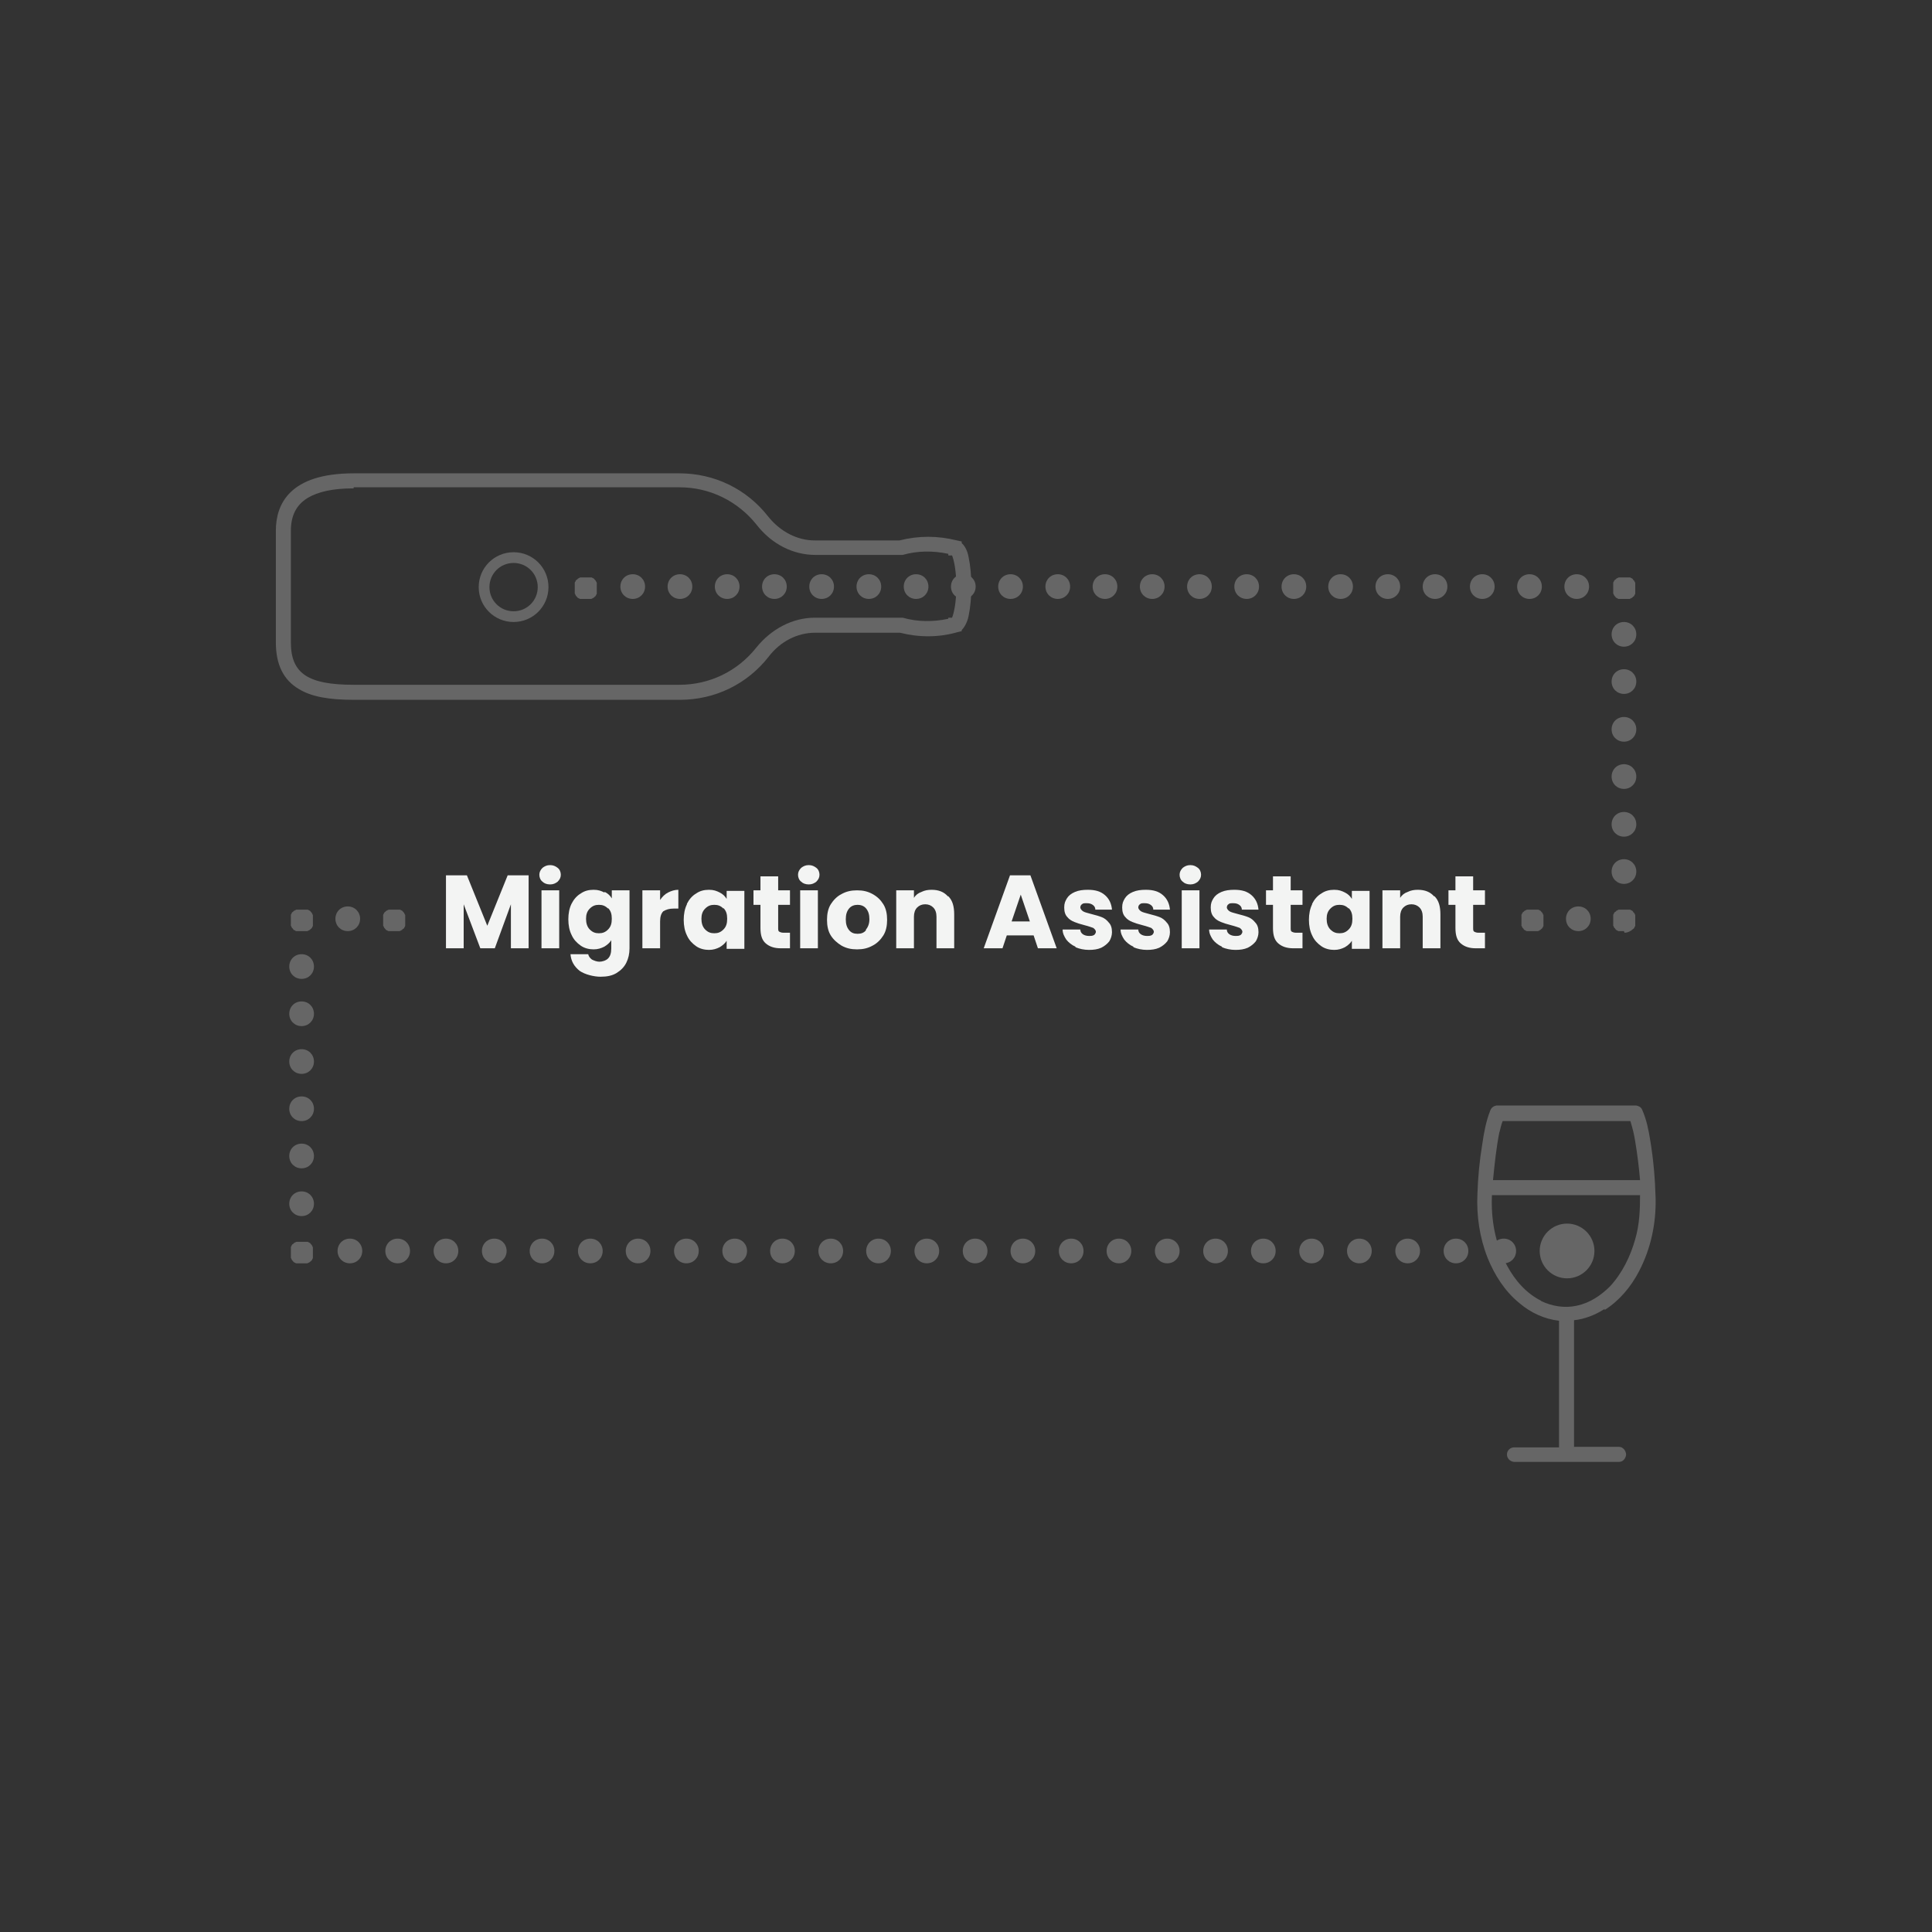 <svg xmlns="http://www.w3.org/2000/svg" id="uuid-16781064-92ff-4e45-a385-ddcf3cb5b687" viewBox="0 0 360 360"><rect x="0" y="0" width="360" height="360" fill="#333333" stroke="none"/><defs><style>.uuid-87185baf-8685-400f-a7bf-c44d3aa5fc2e{fill:#f3f4f3;}.uuid-1b504f21-3bec-4a8c-a957-14b4e4173636{fill:#666;}</style></defs><path class="uuid-1b504f21-3bec-4a8c-a957-14b4e4173636" d="M95.7,115.9c-3.6,0-6.5-2.9-6.5-6.5s2.9-6.5,6.5-6.5,6.5,2.9,6.5,6.5-2.9,6.5-6.5,6.5ZM95.7,104.9c-2.5,0-4.5,2-4.5,4.5s2,4.5,4.5,4.5,4.5-2,4.5-4.5-2-4.5-4.5-4.5Z"></path><path class="uuid-87185baf-8685-400f-a7bf-c44d3aa5fc2e" d="M98.5,163.1v13.6h-3.3v-8.2l-3,8.2h-2.7l-3.1-8.2v8.2h-3.3v-13.6h3.9l3.8,9.4,3.8-9.4h3.9Z"></path><path class="uuid-87185baf-8685-400f-a7bf-c44d3aa5fc2e" d="M101.1,164.3c-.4-.3-.6-.8-.6-1.3s.2-.9.6-1.3c.4-.3.8-.5,1.4-.5s1,.2,1.4.5c.4.3.6.8.6,1.3s-.2.9-.6,1.3c-.4.3-.8.5-1.4.5s-1.1-.2-1.4-.5ZM104.2,165.9v10.8h-3.3v-10.8h3.3Z"></path><path class="uuid-87185baf-8685-400f-a7bf-c44d3aa5fc2e" d="M112.7,166.2c.6.3,1,.7,1.3,1.2v-1.5h3.3v10.8c0,1-.2,1.9-.6,2.7-.4.8-1,1.4-1.8,1.9-.8.5-1.8.7-3,.7s-2.9-.4-3.9-1.1c-1-.8-1.6-1.8-1.7-3.1h3.3c.1.4.3.7.7,1,.4.2.9.4,1.4.4s1.2-.2,1.6-.6c.4-.4.6-1,.6-1.9v-1.5c-.3.5-.8.9-1.3,1.2-.6.3-1.2.5-2,.5s-1.7-.2-2.4-.7c-.7-.5-1.3-1.1-1.7-2-.4-.8-.6-1.8-.6-2.9s.2-2.1.6-2.9c.4-.8,1-1.5,1.7-1.9.7-.5,1.5-.7,2.4-.7s1.4.2,2,.5ZM113.3,169.3c-.5-.5-1-.7-1.7-.7s-1.2.2-1.7.7c-.5.5-.7,1.1-.7,1.9s.2,1.5.7,2c.5.5,1,.7,1.7.7s1.2-.2,1.7-.7c.5-.5.7-1.1.7-2s-.2-1.5-.7-2Z"></path><path class="uuid-87185baf-8685-400f-a7bf-c44d3aa5fc2e" d="M124.5,166.3c.6-.3,1.2-.5,1.9-.5v3.5h-.9c-.8,0-1.4.2-1.9.5-.4.4-.6,1-.6,1.9v5h-3.3v-10.8h3.3v1.8c.4-.6.9-1.1,1.5-1.4Z"></path><path class="uuid-87185baf-8685-400f-a7bf-c44d3aa5fc2e" d="M128,168.4c.4-.8,1-1.5,1.7-1.9.7-.5,1.5-.7,2.4-.7s1.4.2,2,.5c.6.3,1,.7,1.3,1.2v-1.5h3.3v10.8h-3.3v-1.5c-.3.5-.8.9-1.3,1.2-.6.3-1.2.5-2,.5s-1.7-.2-2.4-.7c-.7-.5-1.3-1.1-1.7-2-.4-.8-.6-1.8-.6-2.9s.2-2.1.6-2.9ZM134.8,169.3c-.5-.5-1-.7-1.7-.7s-1.2.2-1.7.7c-.5.5-.7,1.1-.7,1.9s.2,1.5.7,2c.5.5,1,.7,1.7.7s1.2-.2,1.7-.7c.5-.5.7-1.1.7-2s-.2-1.5-.7-2Z"></path><path class="uuid-87185baf-8685-400f-a7bf-c44d3aa5fc2e" d="M147.2,173.9v2.8h-1.7c-1.2,0-2.1-.3-2.8-.9-.7-.6-1-1.5-1-2.9v-4.3h-1.3v-2.7h1.3v-2.6h3.3v2.6h2.2v2.7h-2.2v4.3c0,.3,0,.6.2.7.2.1.4.2.8.2h1.2Z"></path><path class="uuid-87185baf-8685-400f-a7bf-c44d3aa5fc2e" d="M149.3,164.3c-.4-.3-.6-.8-.6-1.3s.2-.9.6-1.3c.4-.3.8-.5,1.4-.5s1,.2,1.4.5c.4.3.6.8.6,1.3s-.2.9-.6,1.3c-.4.3-.8.5-1.4.5s-1.1-.2-1.4-.5ZM152.4,165.9v10.8h-3.3v-10.8h3.3Z"></path><path class="uuid-87185baf-8685-400f-a7bf-c44d3aa5fc2e" d="M156.8,176.2c-.8-.5-1.5-1.1-2-1.9-.5-.8-.7-1.8-.7-2.9s.2-2.1.7-2.9c.5-.8,1.2-1.5,2-1.9.9-.5,1.8-.7,2.9-.7s2,.2,2.9.7c.9.5,1.5,1.1,2,1.9.5.8.7,1.8.7,2.9s-.2,2.1-.7,2.9c-.5.8-1.2,1.5-2,1.9-.9.5-1.8.7-2.9.7s-2-.2-2.9-.7ZM161.3,173.3c.4-.5.7-1.1.7-2s-.2-1.5-.6-2c-.4-.5-1-.7-1.6-.7s-1.2.2-1.6.7c-.4.5-.6,1.1-.6,2s.2,1.5.6,2c.4.5.9.7,1.6.7s1.2-.2,1.6-.7Z"></path><path class="uuid-87185baf-8685-400f-a7bf-c44d3aa5fc2e" d="M176.7,167c.8.8,1.1,1.9,1.1,3.4v6.3h-3.3v-5.9c0-.7-.2-1.3-.6-1.7-.4-.4-.9-.6-1.5-.6s-1.1.2-1.5.6c-.4.4-.6,1-.6,1.7v5.9h-3.3v-10.8h3.3v1.4c.3-.5.8-.9,1.4-1.1.6-.3,1.2-.4,1.9-.4,1.3,0,2.3.4,3,1.2Z"></path><path class="uuid-87185baf-8685-400f-a7bf-c44d3aa5fc2e" d="M192.7,174.3h-5.1l-.8,2.4h-3.5l4.9-13.6h3.8l4.9,13.6h-3.5l-.8-2.4ZM191.9,171.7l-1.7-5-1.7,5h3.4Z"></path><path class="uuid-87185baf-8685-400f-a7bf-c44d3aa5fc2e" d="M200.4,176.4c-.7-.3-1.3-.8-1.7-1.3-.4-.6-.7-1.2-.7-1.9h3.3c0,.4.2.7.5.9.3.2.7.3,1.1.3s.7,0,1-.2c.2-.2.3-.4.3-.6s-.2-.5-.5-.7c-.3-.1-.8-.3-1.6-.5-.8-.2-1.4-.4-1.9-.6-.5-.2-1-.5-1.3-.9-.4-.4-.6-1-.6-1.8s.2-1.2.5-1.7c.3-.5.8-.9,1.5-1.2.7-.3,1.5-.4,2.4-.4,1.4,0,2.4.3,3.2,1,.8.7,1.2,1.6,1.3,2.7h-3.1c0-.4-.2-.7-.5-.9-.3-.2-.6-.3-1.1-.3s-.7,0-.9.2c-.2.1-.3.4-.3.6s.2.5.5.7c.3.2.8.3,1.5.5.8.2,1.5.4,2,.6.5.2.9.5,1.3,1,.4.4.6,1,.6,1.8,0,.6-.2,1.2-.5,1.7-.4.5-.9.9-1.5,1.2-.7.3-1.4.4-2.3.4s-1.8-.2-2.5-.5Z"></path><path class="uuid-87185baf-8685-400f-a7bf-c44d3aa5fc2e" d="M211.2,176.4c-.7-.3-1.3-.8-1.7-1.3-.4-.6-.7-1.2-.7-1.9h3.3c0,.4.2.7.5.9.3.2.7.3,1.1.3s.7,0,1-.2c.2-.2.3-.4.3-.6s-.2-.5-.5-.7c-.3-.1-.8-.3-1.6-.5-.8-.2-1.4-.4-1.9-.6-.5-.2-1-.5-1.3-.9-.4-.4-.6-1-.6-1.8s.2-1.2.5-1.7c.3-.5.8-.9,1.5-1.2.7-.3,1.5-.4,2.4-.4,1.4,0,2.4.3,3.2,1,.8.7,1.2,1.6,1.3,2.7h-3.1c0-.4-.2-.7-.5-.9-.3-.2-.6-.3-1.1-.3s-.7,0-.9.2c-.2.1-.3.4-.3.6s.2.5.5.7c.3.2.8.3,1.5.5.8.2,1.5.4,2,.6.5.2.9.5,1.3,1,.4.4.6,1,.6,1.8,0,.6-.2,1.2-.5,1.7-.4.5-.9.9-1.5,1.2-.7.3-1.4.4-2.3.4s-1.8-.2-2.5-.5Z"></path><path class="uuid-87185baf-8685-400f-a7bf-c44d3aa5fc2e" d="M220.4,164.3c-.4-.3-.6-.8-.6-1.3s.2-.9.6-1.3c.4-.3.8-.5,1.4-.5s1,.2,1.4.5c.4.3.6.8.6,1.3s-.2.9-.6,1.3c-.4.3-.8.5-1.4.5s-1.1-.2-1.4-.5ZM223.5,165.9v10.8h-3.3v-10.8h3.3Z"></path><path class="uuid-87185baf-8685-400f-a7bf-c44d3aa5fc2e" d="M227.7,176.4c-.7-.3-1.3-.8-1.7-1.3-.4-.6-.7-1.2-.7-1.9h3.3c0,.4.2.7.5.9.3.2.7.3,1.1.3s.7,0,1-.2c.2-.2.3-.4.3-.6s-.2-.5-.5-.7c-.3-.1-.8-.3-1.6-.5-.8-.2-1.4-.4-1.9-.6-.5-.2-1-.5-1.3-.9-.4-.4-.6-1-.6-1.8s.2-1.2.5-1.7c.3-.5.8-.9,1.5-1.2.7-.3,1.5-.4,2.4-.4,1.4,0,2.4.3,3.2,1,.8.7,1.2,1.6,1.3,2.7h-3.1c0-.4-.2-.7-.5-.9-.3-.2-.6-.3-1.1-.3s-.7,0-.9.2c-.2.1-.3.4-.3.6s.2.5.5.7c.3.2.8.3,1.5.5.8.2,1.5.4,2,.6.5.2.9.5,1.3,1,.4.4.6,1,.6,1.8,0,.6-.2,1.2-.5,1.7-.4.5-.9.9-1.5,1.2-.7.3-1.4.4-2.3.4s-1.8-.2-2.5-.5Z"></path><path class="uuid-87185baf-8685-400f-a7bf-c44d3aa5fc2e" d="M242.7,173.9v2.8h-1.7c-1.2,0-2.1-.3-2.8-.9-.7-.6-1-1.5-1-2.9v-4.3h-1.3v-2.7h1.3v-2.6h3.3v2.6h2.2v2.7h-2.2v4.3c0,.3,0,.6.2.7.2.1.4.2.8.2h1.2Z"></path><path class="uuid-87185baf-8685-400f-a7bf-c44d3aa5fc2e" d="M244.5,168.4c.4-.8,1-1.5,1.7-1.9.7-.5,1.5-.7,2.4-.7s1.4.2,2,.5c.6.3,1,.7,1.3,1.2v-1.5h3.3v10.8h-3.3v-1.5c-.3.5-.8.9-1.3,1.2-.6.3-1.2.5-2,.5s-1.7-.2-2.4-.7c-.7-.5-1.3-1.1-1.7-2-.4-.8-.6-1.8-.6-2.9s.2-2.1.6-2.9ZM251.3,169.3c-.5-.5-1-.7-1.7-.7s-1.2.2-1.7.7c-.5.5-.7,1.1-.7,1.9s.2,1.5.7,2c.5.5,1,.7,1.7.7s1.2-.2,1.7-.7c.5-.5.7-1.1.7-2s-.2-1.5-.7-2Z"></path><path class="uuid-87185baf-8685-400f-a7bf-c44d3aa5fc2e" d="M267.3,167c.8.8,1.1,1.9,1.1,3.4v6.3h-3.3v-5.9c0-.7-.2-1.3-.6-1.7-.4-.4-.9-.6-1.5-.6s-1.1.2-1.5.6c-.4.4-.6,1-.6,1.7v5.9h-3.3v-10.8h3.3v1.4c.3-.5.8-.9,1.4-1.1.6-.3,1.2-.4,1.9-.4,1.3,0,2.3.4,3,1.2Z"></path><path class="uuid-87185baf-8685-400f-a7bf-c44d3aa5fc2e" d="M276.7,173.9v2.8h-1.7c-1.2,0-2.1-.3-2.8-.9-.7-.6-1-1.5-1-2.9v-4.3h-1.3v-2.7h1.3v-2.6h3.3v2.6h2.2v2.7h-2.2v4.3c0,.3,0,.6.2.7.2.1.4.2.8.2h1.2Z"></path><circle class="uuid-1b504f21-3bec-4a8c-a957-14b4e4173636" cx="292" cy="233.1" r="5.1"></circle><path class="uuid-1b504f21-3bec-4a8c-a957-14b4e4173636" d="M109.1,111.6c0,0-.2,0-.2,0,0,0-.1,0-.2,0,0,0-.1,0-.2,0,0,0-.1,0-.2,0,0,0-.1,0-.2,0,0,0-.1,0-.2-.1,0,0-.1,0-.2-.1,0,0-.1,0-.2-.2,0,0-.1-.1-.2-.2,0,0,0-.1-.1-.2,0,0,0-.1-.1-.2,0,0,0-.1,0-.2s0-.1,0-.2c0,0,0-.1,0-.2,0,0,0-.1,0-.2,0,0,0-.2,0-.2s0-.2,0-.2c0,0,0-.1,0-.2,0,0,0-.1,0-.2,0,0,0-.1,0-.2,0,0,0-.1,0-.2,0,0,0-.1.1-.2s0-.1.1-.2c0,0,0-.1.2-.2s.1-.1.2-.2c0,0,.1,0,.2-.1,0,0,.1,0,.2-.1,0,0,.1,0,.2,0,0,0,.1,0,.2,0,0,0,.1,0,.2,0,0,0,.1,0,.2,0,.2,0,.3,0,.5,0,0,0,.1,0,.2,0,0,0,.1,0,.2,0,0,0,.1,0,.2,0,0,0,.1,0,.2,0,0,0,.1,0,.2.1,0,0,.1,0,.2.1,0,0,.1,0,.2.2,0,0,.1.1.2.2,0,0,0,.1.1.2s0,.1.1.2c0,0,0,.1,0,.2,0,0,0,.1,0,.2,0,0,0,.1,0,.2,0,0,0,.1,0,.2,0,0,0,.2,0,.2s0,.2,0,.2c0,0,0,.1,0,.2,0,0,0,.1,0,.2,0,0,0,.1,0,.2s0,.1,0,.2c0,0,0,.1-.1.2,0,0,0,.1-.1.2,0,0,0,.1-.2.2,0,0-.1.1-.2.2,0,0-.1,0-.2.1,0,0-.1,0-.2.1,0,0-.1,0-.2,0,0,0-.1,0-.2,0,0,0-.1,0-.2,0,0,0-.1,0-.2,0,0,0-.2,0-.2,0Z"></path><path class="uuid-1b504f21-3bec-4a8c-a957-14b4e4173636" d="M291.5,109.3c0-1.3,1-2.3,2.3-2.3h0c1.3,0,2.3,1,2.3,2.3h0c0,1.3-1,2.3-2.3,2.3h0c-1.3,0-2.3-1-2.3-2.3ZM282.7,109.3c0-1.3,1-2.3,2.3-2.3h0c1.3,0,2.3,1,2.3,2.3h0c0,1.3-1,2.3-2.3,2.3h0c-1.3,0-2.3-1-2.3-2.3ZM273.9,109.3c0-1.3,1-2.3,2.3-2.3h0c1.3,0,2.3,1,2.3,2.3h0c0,1.3-1,2.3-2.3,2.3h0c-1.3,0-2.3-1-2.3-2.3ZM265.1,109.3c0-1.3,1-2.3,2.3-2.3h0c1.3,0,2.3,1,2.3,2.3h0c0,1.3-1,2.3-2.3,2.3h0c-1.3,0-2.3-1-2.3-2.3ZM256.3,109.3c0-1.3,1-2.3,2.3-2.3h0c1.3,0,2.3,1,2.3,2.3h0c0,1.3-1,2.3-2.3,2.3h0c-1.3,0-2.3-1-2.3-2.3ZM247.5,109.3c0-1.3,1-2.3,2.3-2.3h0c1.3,0,2.3,1,2.3,2.3h0c0,1.3-1,2.3-2.3,2.3h0c-1.3,0-2.3-1-2.3-2.3ZM238.8,109.3c0-1.3,1-2.3,2.3-2.3h0c1.3,0,2.3,1,2.3,2.3h0c0,1.3-1,2.3-2.3,2.3h0c-1.3,0-2.3-1-2.3-2.3ZM230,109.3c0-1.3,1-2.3,2.3-2.3h0c1.3,0,2.3,1,2.3,2.3h0c0,1.3-1,2.3-2.3,2.3h0c-1.3,0-2.3-1-2.3-2.3ZM221.2,109.3c0-1.3,1-2.3,2.3-2.3h0c1.3,0,2.3,1,2.3,2.3h0c0,1.3-1,2.3-2.3,2.3h0c-1.3,0-2.3-1-2.3-2.3ZM212.4,109.3c0-1.3,1-2.3,2.3-2.3h0c1.3,0,2.3,1,2.3,2.3h0c0,1.3-1,2.3-2.3,2.3h0c-1.3,0-2.3-1-2.3-2.3ZM203.6,109.3c0-1.3,1-2.3,2.3-2.3h0c1.3,0,2.3,1,2.3,2.3h0c0,1.3-1,2.3-2.3,2.3h0c-1.3,0-2.3-1-2.3-2.3ZM194.8,109.3c0-1.3,1-2.3,2.3-2.3h0c1.3,0,2.3,1,2.3,2.3h0c0,1.3-1,2.3-2.3,2.3h0c-1.3,0-2.3-1-2.3-2.3ZM186,109.3c0-1.3,1-2.3,2.3-2.3h0c1.3,0,2.3,1,2.3,2.3h0c0,1.3-1,2.3-2.3,2.3h0c-1.3,0-2.3-1-2.3-2.3ZM177.2,109.3c0-1.3,1-2.3,2.3-2.3h0c1.3,0,2.3,1,2.3,2.3h0c0,1.3-1,2.3-2.3,2.3h0c-1.3,0-2.3-1-2.3-2.3ZM168.4,109.3c0-1.3,1-2.3,2.3-2.3h0c1.3,0,2.3,1,2.3,2.3h0c0,1.3-1,2.3-2.3,2.3h0c-1.3,0-2.3-1-2.3-2.3ZM159.6,109.3c0-1.3,1-2.3,2.3-2.3h0c1.3,0,2.3,1,2.3,2.3h0c0,1.3-1,2.3-2.3,2.3h0c-1.3,0-2.3-1-2.3-2.3ZM150.8,109.3c0-1.3,1-2.3,2.3-2.3h0c1.3,0,2.3,1,2.3,2.3h0c0,1.3-1,2.3-2.3,2.3h0c-1.3,0-2.3-1-2.3-2.3ZM142,109.3c0-1.3,1-2.3,2.3-2.3h0c1.3,0,2.3,1,2.3,2.3h0c0,1.3-1,2.3-2.3,2.3h0c-1.3,0-2.3-1-2.3-2.3ZM133.2,109.3c0-1.3,1-2.3,2.3-2.3h0c1.3,0,2.3,1,2.3,2.3h0c0,1.3-1,2.3-2.3,2.3h0c-1.3,0-2.3-1-2.3-2.3ZM124.4,109.3c0-1.3,1-2.3,2.3-2.3h0c1.3,0,2.3,1,2.3,2.3h0c0,1.3-1,2.3-2.3,2.3h0c-1.3,0-2.3-1-2.3-2.3ZM115.6,109.3c0-1.3,1-2.3,2.3-2.3h0c1.3,0,2.3,1,2.3,2.3h0c0,1.3-1,2.3-2.3,2.3h0c-1.3,0-2.3-1-2.3-2.3Z"></path><path class="uuid-1b504f21-3bec-4a8c-a957-14b4e4173636" d="M302.6,111.6c0,0-.2,0-.2,0,0,0-.1,0-.2,0s-.1,0-.2,0c0,0-.1,0-.2,0,0,0-.1,0-.2,0,0,0-.1,0-.2-.1,0,0-.1,0-.2-.1,0,0-.1,0-.2-.2,0,0-.1-.1-.2-.2,0,0,0-.1-.1-.2,0,0,0-.1-.1-.2,0,0,0-.1,0-.2s0-.1,0-.2c0,0,0-.1,0-.2,0,0,0-.1,0-.2,0,0,0-.2,0-.2s0-.2,0-.2c0,0,0-.1,0-.2,0,0,0-.1,0-.2,0,0,0-.1,0-.2,0,0,0-.1,0-.2,0,0,0-.1.1-.2,0,0,0-.1.1-.2,0,0,0-.1.2-.2s.1-.1.2-.2c0,0,.1,0,.2-.1,0,0,.1,0,.2-.1,0,0,.1,0,.2,0,0,0,.1,0,.2,0,0,0,.1,0,.2,0,0,0,.1,0,.2,0,.2,0,.3,0,.5,0,0,0,.1,0,.2,0,0,0,.1,0,.2,0,0,0,.1,0,.2,0,0,0,.1,0,.2,0,0,0,.1,0,.2.1,0,0,.1,0,.2.1,0,0,.1,0,.2.2s.1.1.2.2c0,0,0,.1.1.2s0,.1.1.2c0,0,0,.1,0,.2,0,0,0,.1,0,.2,0,0,0,.1,0,.2,0,0,0,.1,0,.2,0,0,0,.2,0,.2s0,.2,0,.2c0,0,0,.1,0,.2,0,0,0,.1,0,.2,0,0,0,.1,0,.2s0,.1,0,.2c0,0,0,.1-.1.2,0,0,0,.1-.1.2,0,0,0,.1-.2.2,0,0-.1.1-.2.2,0,0-.1,0-.2.1,0,0-.1,0-.2.1,0,0-.1,0-.2,0,0,0-.1,0-.2,0,0,0-.1,0-.2,0,0,0-.1,0-.2,0,0,0-.2,0-.2,0Z"></path><path class="uuid-1b504f21-3bec-4a8c-a957-14b4e4173636" d="M300.3,162.4c0-1.3,1-2.3,2.3-2.3h0c1.3,0,2.3,1,2.3,2.3h0c0,1.3-1,2.3-2.3,2.3h0c-1.3,0-2.3-1-2.3-2.3ZM300.3,153.6c0-1.3,1-2.3,2.3-2.3h0c1.3,0,2.3,1,2.3,2.3h0c0,1.3-1,2.3-2.3,2.3h0c-1.3,0-2.3-1-2.3-2.3ZM300.3,144.7c0-1.3,1-2.3,2.3-2.3h0c1.3,0,2.3,1,2.3,2.3h0c0,1.3-1,2.3-2.3,2.3h0c-1.3,0-2.3-1-2.3-2.3ZM300.3,135.9c0-1.3,1-2.3,2.3-2.3h0c1.3,0,2.3,1,2.3,2.3h0c0,1.3-1,2.3-2.3,2.3h0c-1.3,0-2.3-1-2.3-2.3ZM300.3,127c0-1.3,1-2.3,2.3-2.3h0c1.3,0,2.3,1,2.3,2.3h0c0,1.3-1,2.3-2.3,2.3h0c-1.3,0-2.3-1-2.3-2.3ZM300.3,118.2c0-1.3,1-2.3,2.3-2.3h0c1.3,0,2.3,1,2.3,2.3h0c0,1.3-1,2.3-2.3,2.3h0c-1.3,0-2.3-1-2.3-2.3Z"></path><path class="uuid-1b504f21-3bec-4a8c-a957-14b4e4173636" d="M302.6,173.5c0,0-.2,0-.2,0,0,0-.1,0-.2,0,0,0-.1,0-.2,0,0,0-.1,0-.2,0,0,0-.1,0-.2,0,0,0-.1,0-.2-.1,0,0-.1,0-.2-.1,0,0-.1,0-.2-.2s-.1-.1-.2-.2c0,0,0-.1-.1-.2,0,0,0-.1-.1-.2,0,0,0-.1,0-.2,0,0,0-.1,0-.2,0,0,0-.1,0-.2,0,0,0-.1,0-.2,0,0,0-.2,0-.2s0-.2,0-.2c0,0,0-.1,0-.2s0-.1,0-.2c0,0,0-.1,0-.2,0,0,0-.1,0-.2,0,0,0-.1.1-.2,0,0,0-.1.1-.2,0,0,0-.1.2-.2s.1-.1.2-.2c0,0,.1,0,.2-.1,0,0,.1,0,.2-.1,0,0,.1,0,.2,0,0,0,.1,0,.2,0,0,0,.1,0,.2,0s.1,0,.2,0c.2,0,.3,0,.5,0,0,0,.1,0,.2,0,0,0,.1,0,.2,0,0,0,.1,0,.2,0,0,0,.1,0,.2,0,0,0,.1,0,.2.1,0,0,.1,0,.2.1,0,0,.1,0,.2.2s.1.1.2.2c0,0,0,.1.1.2s0,.1.1.2c0,0,0,.1,0,.2,0,0,0,.1,0,.2,0,0,0,.1,0,.2,0,0,0,.1,0,.2,0,0,0,.2,0,.2s0,.2,0,.2c0,0,0,.1,0,.2,0,0,0,.1,0,.2,0,0,0,.1,0,.2,0,0,0,.1,0,.2,0,0,0,.1-.1.2s0,.1-.1.2c0,0,0,.1-.2.2-.4.4-1,.7-1.6.7Z"></path><path class="uuid-1b504f21-3bec-4a8c-a957-14b4e4173636" d="M291.8,171.2c0-1.3,1-2.3,2.3-2.3h0c1.3,0,2.3,1,2.3,2.3h0c0,1.3-1,2.3-2.3,2.3h0c-1.3,0-2.3-1-2.3-2.3Z"></path><path class="uuid-1b504f21-3bec-4a8c-a957-14b4e4173636" d="M285.5,173.5c0,0-.2,0-.2,0,0,0-.1,0-.2,0,0,0-.1,0-.2,0,0,0-.1,0-.2,0,0,0-.1,0-.2,0,0,0-.1,0-.2-.1s-.1,0-.2-.1c0,0-.1,0-.2-.2s-.1-.1-.2-.2c0,0,0-.1-.1-.2,0,0,0-.1-.1-.2,0,0,0-.1,0-.2,0,0,0-.1,0-.2,0,0,0-.1,0-.2,0,0,0-.1,0-.2,0,0,0-.2,0-.2s0-.2,0-.2c0,0,0-.1,0-.2s0-.1,0-.2c0,0,0-.1,0-.2,0,0,0-.1,0-.2,0,0,0-.1.1-.2,0,0,0-.1.1-.2,0,0,0-.1.2-.2,0,0,.1-.1.2-.2,0,0,.1,0,.2-.1,0,0,.1,0,.2-.1,0,0,.1,0,.2,0,0,0,.1,0,.2,0,0,0,.1,0,.2,0s.1,0,.2,0c.1,0,.3,0,.5,0,0,0,.1,0,.2,0,0,0,.1,0,.2,0,0,0,.1,0,.2,0,0,0,.1,0,.2,0,0,0,.1,0,.2.1,0,0,.1,0,.2.1,0,0,.1,0,.2.2,0,0,.1.1.2.2,0,0,0,.1.1.2,0,0,0,.1.1.2,0,0,0,.1,0,.2,0,0,0,.1,0,.2,0,0,0,.1,0,.2,0,0,0,.1,0,.2,0,0,0,.2,0,.2s0,.2,0,.2c0,0,0,.1,0,.2,0,0,0,.1,0,.2,0,0,0,.1,0,.2,0,0,0,.1,0,.2,0,0,0,.1-.1.2,0,0,0,.1-.1.2,0,0,0,.1-.2.2,0,0-.1.1-.2.2,0,0-.1,0-.2.1s-.1,0-.2.1c0,0-.1,0-.2,0,0,0-.1,0-.2,0s-.1,0-.2,0c0,0-.1,0-.2,0,0,0-.2,0-.2,0Z"></path><path class="uuid-1b504f21-3bec-4a8c-a957-14b4e4173636" d="M73.4,173.5c0,0-.2,0-.2,0,0,0-.1,0-.2,0,0,0-.1,0-.2,0s-.1,0-.2,0c0,0-.1,0-.2,0,0,0-.1,0-.2-.1,0,0-.1,0-.2-.1,0,0-.1,0-.2-.2,0,0-.1-.1-.2-.2,0,0,0-.1-.1-.2,0,0,0-.1-.1-.2,0,0,0-.1,0-.2,0,0,0-.1,0-.2,0,0,0-.1,0-.2,0,0,0-.1,0-.2,0,0,0-.2,0-.2s0-.2,0-.2c0,0,0-.1,0-.2s0-.1,0-.2c0,0,0-.1,0-.2,0,0,0-.1,0-.2,0,0,0-.1.1-.2,0,0,0-.1.1-.2,0,0,0-.1.2-.2,0,0,.1-.1.2-.2,0,0,.1,0,.2-.1,0,0,.1,0,.2-.1,0,0,.1,0,.2,0,0,0,.1,0,.2,0,0,0,.1,0,.2,0,0,0,.1,0,.2,0,.1,0,.3,0,.5,0,0,0,.1,0,.2,0s.1,0,.2,0c0,0,.1,0,.2,0,0,0,.1,0,.2,0,0,0,.1,0,.2.1,0,0,.1,0,.2.1,0,0,.1,0,.2.2,0,0,.1.1.2.2,0,0,0,.1.1.2,0,0,0,.1.1.2,0,0,0,.1,0,.2,0,0,0,.1,0,.2,0,0,0,.1,0,.2,0,0,0,.1,0,.2,0,0,0,.2,0,.2s0,.2,0,.2c0,0,0,.1,0,.2,0,0,0,.1,0,.2,0,0,0,.1,0,.2,0,0,0,.1,0,.2,0,0,0,.1-.1.2,0,0,0,.1-.1.2,0,0,0,.1-.2.2s-.1.1-.2.2c0,0-.1,0-.2.1,0,0-.1,0-.2.1,0,0-.1,0-.2,0,0,0-.1,0-.2,0,0,0-.1,0-.2,0,0,0-.1,0-.2,0,0,0-.2,0-.2,0Z"></path><path class="uuid-1b504f21-3bec-4a8c-a957-14b4e4173636" d="M62.5,171.2c0-1.3,1-2.3,2.3-2.3h0c1.3,0,2.3,1,2.3,2.3h0c0,1.3-1,2.3-2.3,2.3h0c-1.3,0-2.3-1-2.3-2.3Z"></path><path class="uuid-1b504f21-3bec-4a8c-a957-14b4e4173636" d="M56.2,173.5c0,0-.2,0-.2,0,0,0-.1,0-.2,0,0,0-.1,0-.2,0,0,0-.1,0-.2,0,0,0-.1,0-.2,0,0,0-.1,0-.2-.1s-.1,0-.2-.1c0,0-.1,0-.2-.2s-.1-.1-.2-.2c0,0,0-.1-.1-.2,0,0,0-.1-.1-.2,0,0,0-.1,0-.2,0,0,0-.1,0-.2,0,0,0-.1,0-.2,0,0,0-.1,0-.2,0,0,0-.2,0-.2s0-.2,0-.2c0,0,0-.1,0-.2,0,0,0-.1,0-.2,0,0,0-.1,0-.2,0,0,0-.1,0-.2,0,0,0-.1.1-.2,0,0,0-.1.1-.2,0,0,0-.1.2-.2,0,0,.1-.1.2-.2,0,0,.1,0,.2-.1,0,0,.1,0,.2-.1,0,0,.1,0,.2,0,0,0,.1,0,.2,0,0,0,.1,0,.2,0,0,0,.1,0,.2,0,.2,0,.3,0,.5,0,0,0,.1,0,.2,0s.1,0,.2,0c0,0,.1,0,.2,0,0,0,.1,0,.2,0,0,0,.1,0,.2.1,0,0,.1,0,.2.1,0,0,.1,0,.2.2,0,0,.1.1.2.2,0,0,0,.1.1.2,0,0,0,.1.1.2,0,0,0,.1,0,.2,0,0,0,.1,0,.2,0,0,0,.1,0,.2s0,.1,0,.2c0,0,0,.2,0,.2s0,.2,0,.2c0,0,0,.2,0,.2,0,0,0,.1,0,.2,0,0,0,.1,0,.2,0,0,0,.1,0,.2,0,0,0,.1-.1.2,0,0,0,.1-.1.2,0,0,0,.1-.2.2,0,0-.1.1-.2.2,0,0-.1,0-.2.1,0,0-.1,0-.2.1,0,0-.1,0-.2,0,0,0-.1,0-.2,0s-.1,0-.2,0c0,0-.1,0-.2,0,0,0-.2,0-.2,0Z"></path><path class="uuid-1b504f21-3bec-4a8c-a957-14b4e4173636" d="M53.9,224.3c0-1.3,1-2.3,2.3-2.3h0c1.3,0,2.3,1,2.3,2.3h0c0,1.3-1,2.3-2.3,2.3h0c-1.3,0-2.3-1-2.3-2.3ZM53.9,215.4c0-1.3,1-2.3,2.3-2.3h0c1.3,0,2.3,1,2.3,2.3h0c0,1.3-1,2.3-2.3,2.3h0c-1.3,0-2.3-1-2.3-2.3ZM53.9,206.6c0-1.3,1-2.3,2.3-2.3h0c1.3,0,2.3,1,2.3,2.3h0c0,1.3-1,2.3-2.3,2.3h0c-1.3,0-2.3-1-2.3-2.3ZM53.9,197.8c0-1.3,1-2.3,2.3-2.3h0c1.3,0,2.3,1,2.3,2.3h0c0,1.3-1,2.3-2.3,2.3h0c-1.3,0-2.3-1-2.3-2.3ZM53.9,188.9c0-1.3,1-2.3,2.3-2.3h0c1.3,0,2.3,1,2.3,2.3h0c0,1.3-1,2.3-2.3,2.3h0c-1.3,0-2.3-1-2.3-2.3ZM53.9,180.1c0-1.3,1-2.3,2.3-2.3h0c1.3,0,2.3,1,2.3,2.3h0c0,1.3-1,2.3-2.3,2.3h0c-1.3,0-2.3-1-2.3-2.3Z"></path><path class="uuid-1b504f21-3bec-4a8c-a957-14b4e4173636" d="M56.2,235.4c0,0-.2,0-.2,0,0,0-.1,0-.2,0,0,0-.1,0-.2,0,0,0-.1,0-.2,0,0,0-.1,0-.2,0,0,0-.1,0-.2-.1,0,0-.1,0-.2-.1,0,0-.1,0-.2-.2,0,0-.1-.1-.2-.2,0,0,0-.1-.1-.2,0,0,0-.1-.1-.2,0,0,0-.1,0-.2,0,0,0-.1,0-.2,0,0,0-.1,0-.2,0,0,0-.1,0-.2,0,0,0-.2,0-.2s0-.2,0-.2c0,0,0-.1,0-.2,0,0,0-.1,0-.2,0,0,0-.1,0-.2,0,0,0-.1,0-.2,0,0,0-.1.1-.2,0,0,0-.1.1-.2,0,0,0-.1.2-.2s.1-.1.2-.2c0,0,.1,0,.2-.1,0,0,.1,0,.2-.1,0,0,.1,0,.2,0,0,0,.1,0,.2,0,0,0,.1,0,.2,0,0,0,.1,0,.2,0,.2,0,.3,0,.5,0,0,0,.1,0,.2,0s.1,0,.2,0c0,0,.1,0,.2,0,0,0,.1,0,.2,0,0,0,.1,0,.2.1,0,0,.1,0,.2.1,0,0,.1,0,.2.2,0,0,.1.1.2.2,0,0,0,.1.1.2,0,0,0,.1.1.2,0,0,0,.1,0,.2,0,0,0,.1,0,.2,0,0,0,.1,0,.2,0,0,0,.1,0,.2,0,0,0,.2,0,.2s0,.2,0,.2c0,0,0,.1,0,.2s0,.1,0,.2c0,0,0,.1,0,.2,0,0,0,.1,0,.2,0,0,0,.1-.1.2,0,0,0,.1-.1.2,0,0,0,.1-.2.2,0,0-.1.1-.2.2,0,0-.1,0-.2.1,0,0-.1,0-.2.1,0,0-.1,0-.2,0,0,0-.1,0-.2,0,0,0-.1,0-.2,0s-.1,0-.2,0c0,0-.2,0-.2,0Z"></path><path class="uuid-1b504f21-3bec-4a8c-a957-14b4e4173636" d="M269,233.1c0-1.3,1-2.3,2.3-2.3h0c1.3,0,2.3,1,2.3,2.3h0c0,1.3-1,2.3-2.3,2.3h0c-1.3,0-2.3-1-2.3-2.3ZM260,233.1c0-1.3,1-2.3,2.3-2.3h0c1.3,0,2.3,1,2.3,2.3h0c0,1.3-1,2.3-2.3,2.3h0c-1.3,0-2.3-1-2.3-2.3ZM251,233.1c0-1.3,1-2.3,2.3-2.3h0c1.3,0,2.3,1,2.3,2.3h0c0,1.3-1,2.3-2.3,2.3h0c-1.3,0-2.3-1-2.3-2.3ZM242.1,233.1c0-1.3,1-2.3,2.3-2.3h0c1.3,0,2.3,1,2.3,2.3h0c0,1.3-1,2.3-2.3,2.3h0c-1.3,0-2.3-1-2.3-2.3ZM233.1,233.1c0-1.3,1-2.3,2.3-2.3h0c1.3,0,2.3,1,2.3,2.3h0c0,1.3-1,2.3-2.3,2.3h0c-1.3,0-2.3-1-2.3-2.3ZM224.2,233.1c0-1.3,1-2.3,2.3-2.3h0c1.3,0,2.3,1,2.3,2.3h0c0,1.3-1,2.3-2.3,2.3h0c-1.3,0-2.3-1-2.3-2.3ZM215.2,233.1c0-1.3,1-2.3,2.3-2.3h0c1.3,0,2.3,1,2.3,2.3h0c0,1.3-1,2.3-2.3,2.3h0c-1.3,0-2.3-1-2.3-2.3ZM206.2,233.1c0-1.3,1-2.3,2.3-2.3h0c1.3,0,2.3,1,2.3,2.3h0c0,1.3-1,2.3-2.3,2.3h0c-1.3,0-2.3-1-2.3-2.3ZM197.3,233.1c0-1.3,1-2.3,2.3-2.3h0c1.3,0,2.3,1,2.3,2.3h0c0,1.3-1,2.3-2.3,2.3h0c-1.3,0-2.3-1-2.3-2.3ZM188.3,233.1c0-1.3,1-2.3,2.3-2.3h0c1.3,0,2.3,1,2.3,2.3h0c0,1.3-1,2.3-2.3,2.3h0c-1.3,0-2.3-1-2.3-2.3ZM179.4,233.1c0-1.3,1-2.3,2.3-2.3h0c1.3,0,2.3,1,2.3,2.3h0c0,1.3-1,2.3-2.3,2.3h0c-1.3,0-2.3-1-2.3-2.3ZM170.4,233.1c0-1.3,1-2.3,2.3-2.3h0c1.3,0,2.3,1,2.3,2.3h0c0,1.3-1,2.3-2.3,2.3h0c-1.3,0-2.3-1-2.3-2.3ZM161.4,233.1c0-1.3,1-2.3,2.3-2.3h0c1.3,0,2.3,1,2.3,2.3h0c0,1.3-1,2.3-2.3,2.3h0c-1.3,0-2.3-1-2.3-2.3ZM152.5,233.1c0-1.3,1-2.3,2.3-2.3h0c1.3,0,2.3,1,2.3,2.3h0c0,1.3-1,2.3-2.3,2.3h0c-1.3,0-2.3-1-2.3-2.3ZM143.5,233.1c0-1.3,1-2.3,2.3-2.3h0c1.3,0,2.3,1,2.3,2.3h0c0,1.3-1,2.3-2.3,2.3h0c-1.3,0-2.3-1-2.3-2.3ZM134.6,233.1c0-1.3,1-2.3,2.3-2.3h0c1.3,0,2.3,1,2.3,2.3h0c0,1.3-1,2.3-2.3,2.3h0c-1.3,0-2.3-1-2.3-2.3ZM125.6,233.1c0-1.3,1-2.3,2.3-2.3h0c1.3,0,2.3,1,2.3,2.3h0c0,1.3-1,2.3-2.3,2.3h0c-1.3,0-2.3-1-2.3-2.3ZM116.6,233.1c0-1.3,1-2.3,2.3-2.3h0c1.3,0,2.3,1,2.3,2.3h0c0,1.3-1,2.3-2.3,2.3h0c-1.3,0-2.3-1-2.3-2.3ZM107.7,233.1c0-1.3,1-2.3,2.3-2.3h0c1.3,0,2.3,1,2.3,2.3h0c0,1.3-1,2.3-2.3,2.3h0c-1.3,0-2.3-1-2.3-2.3ZM98.7,233.1c0-1.3,1-2.3,2.3-2.3h0c1.3,0,2.3,1,2.3,2.3h0c0,1.3-1,2.3-2.3,2.3h0c-1.3,0-2.3-1-2.3-2.3ZM89.8,233.1c0-1.3,1-2.3,2.3-2.3h0c1.3,0,2.3,1,2.3,2.3h0c0,1.3-1,2.3-2.3,2.3h0c-1.3,0-2.3-1-2.3-2.3ZM80.8,233.1c0-1.3,1-2.3,2.3-2.3h0c1.3,0,2.3,1,2.3,2.3h0c0,1.3-1,2.3-2.3,2.3h0c-1.3,0-2.3-1-2.3-2.3ZM71.8,233.1c0-1.3,1-2.3,2.3-2.3h0c1.3,0,2.3,1,2.3,2.3h0c0,1.3-1,2.3-2.3,2.3h0c-1.3,0-2.3-1-2.3-2.3ZM62.9,233.1c0-1.3,1-2.3,2.3-2.3h0c1.3,0,2.3,1,2.3,2.3h0c0,1.3-1,2.3-2.3,2.3h0c-1.3,0-2.3-1-2.3-2.3ZM277.9,233.1c0-1.3,1-2.3,2.3-2.3h0c1.3,0,2.3,1,2.3,2.3h0c0,1.3-1,2.3-2.3,2.3h0c-1.3,0-2.3-1-2.3-2.3Z"></path><path class="uuid-1b504f21-3bec-4a8c-a957-14b4e4173636" d="M289.2,235.4c0,0-.2,0-.2,0,0,0-.1,0-.2,0,0,0-.1,0-.2,0,0,0-.1,0-.2,0,0,0-.1,0-.2,0,0,0-.1,0-.2-.1s-.1,0-.2-.1c0,0-.1,0-.2-.2s-.1-.1-.2-.2c0,0,0-.1-.1-.2,0,0,0-.1-.1-.2,0,0,0-.1,0-.2,0,0,0-.1,0-.2,0,0,0-.1,0-.2,0,0,0-.1,0-.2,0,0,0-.2,0-.2s0-.2,0-.2c0,0,0-.1,0-.2,0,0,0-.1,0-.2,0,0,0-.1,0-.2,0,0,0-.1,0-.2,0,0,0-.1.1-.2,0,0,0-.1.1-.2,0,0,0-.1.2-.2s.1-.1.2-.2c0,0,.1,0,.2-.1,0,0,.1,0,.2-.1,0,0,.1,0,.2,0,0,0,.1,0,.2,0,0,0,.1,0,.2,0s.1,0,.2,0c.1,0,.3,0,.5,0,0,0,.1,0,.2,0,0,0,.1,0,.2,0,0,0,.1,0,.2,0,0,0,.1,0,.2,0,0,0,.1,0,.2.1,0,0,.1,0,.2.1,0,0,.1,0,.2.2s.1.1.2.2c0,0,0,.1.1.2,0,0,0,.1.1.2,0,0,0,.1,0,.2,0,0,0,.1,0,.2,0,0,0,.1,0,.2,0,0,0,.1,0,.2,0,0,0,.2,0,.2s0,.2,0,.2c0,0,0,.1,0,.2,0,0,0,.1,0,.2,0,0,0,.1,0,.2,0,0,0,.1,0,.2,0,0,0,.1-.1.2,0,0,0,.1-.1.2,0,0,0,.1-.2.2s-.1.1-.2.2c0,0-.1,0-.2.1,0,0-.1,0-.2.1,0,0-.1,0-.2,0,0,0-.1,0-.2,0,0,0-.1,0-.2,0,0,0-.1,0-.2,0,0,0-.2,0-.2,0Z"></path><path class="uuid-1b504f21-3bec-4a8c-a957-14b4e4173636" d="M299,244.1c2.7-1.7,4.9-4.3,6.4-7.2,2.2-4.2,3.2-8.9,3.1-13.6-.1-3.6-.4-7.2-1-10.8-.3-1.9-.7-3.9-1.5-5.7-.2-.5-.6-.7-1.1-.8h-26.1c-.5.1-.9.4-1.1.9-.8,2-1.2,4.2-1.5,6.3-.5,3-.8,6.1-.9,9.2-.2,4.1.4,8.2,1.9,12,1.3,3.2,3.2,6.2,5.9,8.4,2.1,1.8,4.7,3,7.4,3.3,0,7.9,0,15.7,0,23.6-2.8,0-5.6,0-8.4,0-.7,0-1.3.6-1.3,1.3,0,.7.5,1.3,1.3,1.4h19.6c.7,0,1.2-.6,1.3-1.3,0-.8-.6-1.5-1.3-1.5-2.8,0-5.6,0-8.4,0,0-7.9,0-15.7,0-23.6,2-.2,4-1,5.7-2.1ZM279.4,211c.2-.7.3-1.4.6-2.1,7.9,0,15.9,0,23.8,0,.4,1.3.7,2.5.9,3.8.4,2.4.7,4.8.9,7.2-8.8,0-17.6,0-26.4,0-.3,0-.6,0-1,0,.3-3,.6-6,1.2-9ZM287.2,242.4c-2.8-1.4-4.9-3.8-6.4-6.6-2.2-4-3-8.6-2.8-13.1,9.2,0,18.4,0,27.6,0,0,2.7-.1,5.5-.9,8.2-.9,3.2-2.4,6.3-4.7,8.8-1.7,1.7-3.8,3.1-6.2,3.6-2.3.5-4.6.1-6.7-.9Z"></path><path class="uuid-1b504f21-3bec-4a8c-a957-14b4e4173636" d="M126.6,130.4h-60.7c-4.7,0-7.9-.6-10.2-2-2.9-1.7-4.3-4.6-4.3-8.7v-20.8c0-4.9,2.5-10.7,14.5-10.7h60.7c6.5,0,12.5,2.9,16.5,8,2.3,2.9,5.5,4.5,8.7,4.5h15.8c3.6-.9,7.1-.9,10.7,0l.9.2v.3c.9.8,1.2,2.1,1.3,2.7.3,1.4.5,3.4.5,5.4s-.2,3.9-.5,5.4c-.1.6-.5,1.9-1.3,2.7v.2s-.8.2-.8.2c0,0,0,0,0,0h0c-3.5,1-7.1,1-10.7.1h-15.8c-3.3,0-6.5,1.6-8.7,4.5-4,5.1-10,8-16.5,8ZM65.9,91c-3.8,0-6.6.6-8.6,1.8-2.1,1.3-3.1,3.3-3.1,6.1v20.8c0,5.8,3.2,7.9,11.7,7.9h60.7c5.6,0,10.8-2.5,14.3-6.9,2.8-3.5,6.8-5.6,10.9-5.6h16.2s.2,0,.2,0c2.8.8,5.7.8,8.5.2v-.2s.7,0,.7,0c.3-.7.8-2.7.8-5.8s-.5-5.1-.8-5.8h-.7s0-.3,0-.3c-2.8-.6-5.7-.6-8.5.2h-.2s-16.1,0-16.1,0c-4.1,0-8.1-2-10.9-5.6-3.5-4.4-8.7-7-14.4-7h-60.7Z"></path></svg>